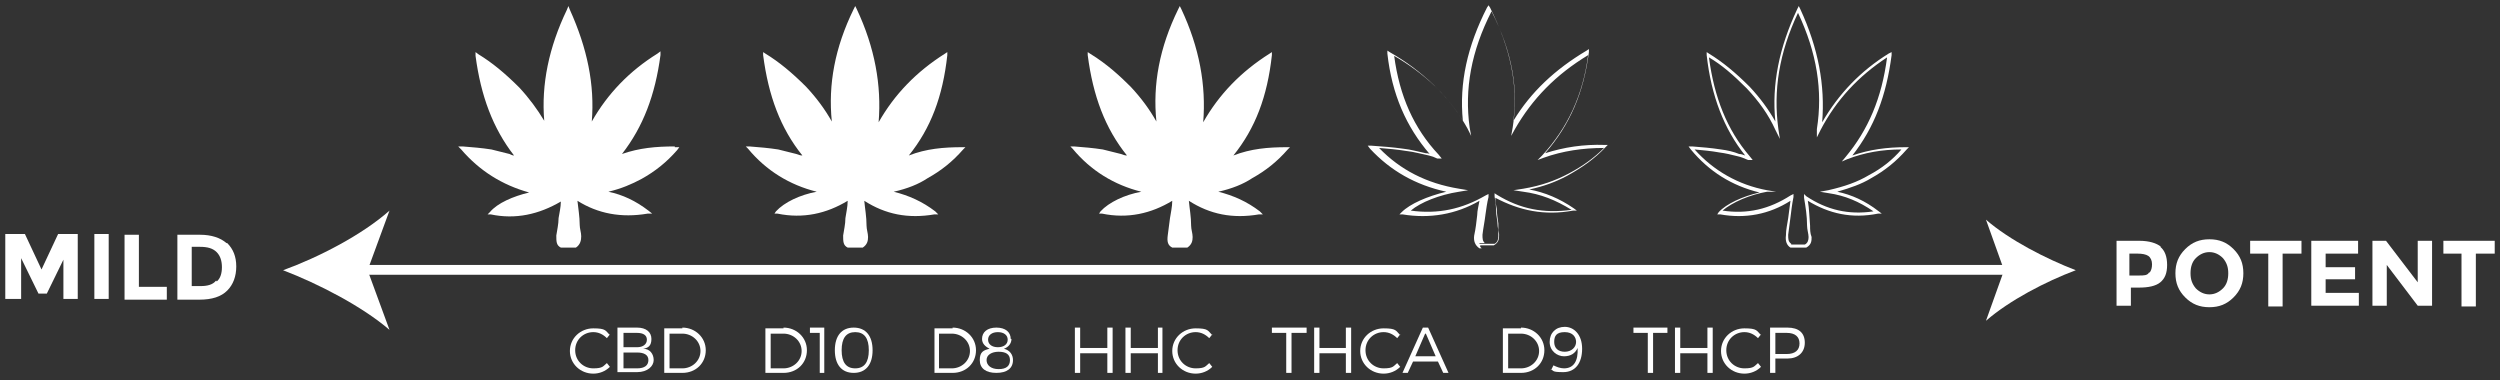 <?xml version="1.0" encoding="UTF-8"?>
<svg xmlns="http://www.w3.org/2000/svg" width="4.6in" height=".7in" version="1.1" viewBox="0 0 331.2 50.4">
  <rect x="0" y="0" width="331.2" height="50.4" fill="#333333" stroke="none"/>
  <defs>
    <style>
      .cls-1 {
        isolation: isolate;
      }

      .cls-2 {
        fill: #fff;
      }
    </style>
  </defs>
  <!-- Generator: Adobe Illustrator 28.7.1, SVG Export Plug-In . SVG Version: 1.2.0 Build 142)  -->
  <g>
    <g id="Layer_1">
      <g id="Layer_1-2" data-name="Layer_1">
        <g>
          <rect class="cls-2" x="44.5" y="35.1" width="221.3" height="1.3"/>
          <path class="cls-2" d="M37.5,35.8c4.7,1.8,10.5,4.8,14.1,7.9l-2.9-7.9,2.9-7.9c-3.6,3.2-9.4,6.2-14.1,7.9"/>
          <path class="cls-2" d="M275,35.8c-4,1.5-8.8,4-11.9,6.7l2.4-6.7-2.4-6.7c3.1,2.7,8,5.2,11.9,6.7"/>
          <path class="cls-2" d="M89.4,19.4c-2.5,0-4.7.2-7,1,2.8-3.6,4.4-7.8,5.1-13.1v-.5l-.4.3c-3.7,2.3-6.6,5.3-8.7,9,.4-4.9-.6-9.7-2.9-14.8l-.2-.5-.2.5c-2.4,5-3.4,9.9-3,14.7-.9-1.5-2-3-3.3-4.4-1.9-1.9-3.6-3.3-5.4-4.4l-.4-.3v.5c.7,5.3,2.3,9.6,5.1,13.2-.2,0-.4-.1-.6-.2l-2.4-.6c-1.3-.2-2.5-.3-3.8-.4h-.6l.4.4c2.4,2.8,5.4,4.7,9,5.7-2.1.5-4.2,1.4-5.2,2.6l-.3.3h.4c3.3.7,6.4,0,9.3-1.7,0,.8-.2,1.5-.3,2.2,0,.8-.2,1.6-.3,2.3,0,.8,0,1.3.6,1.6h2c.6-.4.7-1,.7-1.5s-.2-1-.2-1.5c0-1.1-.2-2.2-.3-3.2,2.7,1.7,5.8,2.3,9.3,1.7h.6l-.5-.4c-1.7-1.3-3.4-2.1-5.3-2.5,1.7-.4,3.1-1,4.4-1.7,1.8-1,3.3-2.2,4.7-3.8l.3-.4h-.6Z"/>
          <path class="cls-2" d="M127.5,19.5c-2.5,0-4.8.2-7.1,1.1,2.9-3.6,4.5-7.8,5.1-13.3v-.4l-.3.2c-3.8,2.4-6.7,5.4-8.8,9.1.4-4.9-.5-9.9-2.9-15l-.2-.4-.2.4c-2.5,5.1-3.4,10-2.9,14.9-.9-1.6-2-3.1-3.4-4.6-1.9-1.9-3.6-3.3-5.4-4.4l-.3-.2v.4c.7,5.4,2.3,9.7,5.2,13.3-.3,0-.5-.1-.8-.2l-2.4-.6c-1.3-.2-2.5-.3-3.8-.4h-.5l.3.3c2.4,2.9,5.5,4.8,9.1,5.7-2.2.4-4.3,1.4-5.4,2.6l-.2.3h.4c3.4.7,6.5,0,9.3-1.7,0,.8-.2,1.6-.3,2.3,0,.8-.2,1.6-.3,2.3,0,.8,0,1.3.6,1.6h2c.6-.4.7-.9.7-1.4s-.2-1-.2-1.5c0-1.2-.2-2.2-.3-3.3,2.8,1.8,5.8,2.4,9.3,1.8h.5l-.4-.4c-1.7-1.3-3.5-2.1-5.5-2.6,1.8-.4,3.3-1,4.5-1.8,1.8-1,3.3-2.2,4.7-3.8l.3-.3h-.4,0Z"/>
          <path class="cls-2" d="M170.5,19.5c-2.5,0-4.8.2-7.1,1.1,2.9-3.6,4.5-7.8,5.1-13.3v-.4l-.3.2c-3.8,2.4-6.7,5.4-8.8,9.1.4-4.9-.5-9.9-2.9-15l-.2-.4-.2.4c-2.5,5.1-3.4,10-2.9,14.9-.9-1.6-2-3.1-3.4-4.6-1.3-1.3-3.1-3-5.4-4.4l-.3-.2v.4c.7,5.4,2.3,9.7,5.2,13.3-.3,0-.5-.1-.8-.2-.8-.2-1.6-.4-2.4-.6-1.3-.2-2.5-.3-3.8-.4h-.5l.3.3c2.4,2.9,5.5,4.8,9.1,5.7-2.2.4-4.3,1.4-5.4,2.6l-.2.3h.4c3.4.7,6.5,0,9.3-1.7,0,.8-.2,1.6-.3,2.3-.1.8-.2,1.6-.3,2.3-.1.8,0,1.3.6,1.6h2c.6-.4.7-.9.7-1.4s-.2-1-.2-1.5c0-1.2-.2-2.2-.3-3.3,2.8,1.8,5.8,2.4,9.3,1.8h.5l-.4-.4c-1.7-1.3-3.5-2.1-5.5-2.6,1.8-.4,3.3-1,4.5-1.8,1.8-1,3.3-2.2,4.7-3.8l.3-.3h-.4Z"/>
          <path class="cls-2" d="M196.3,32.9h-.3c-.6-.4-.8-1-.7-1.7.2-.9.3-1.8.4-2.7,0-.6.2-1.3.3-1.9-3.1,1.8-6.6,2.4-10.2,1.8h-.4l.3-.3c1.1-1.1,3.4-2.1,5.9-2.7-4.1-.9-7.4-2.8-10.1-5.7l-.3-.4h.5c1.4.1,2.8.2,4.2.4,1,.1,2,.4,3,.6.2,0,.3,0,.5.1-3.1-3.6-5-7.9-5.6-13.3v-.4l.3.2c2.1,1.2,4,2.6,5.9,4.4,1.7,1.7,2.9,3.2,3.8,4.7-.5-5,.6-9.9,3.2-15l.2-.3.2.3c2.7,5.4,3.7,10.2,3.1,15,2.3-3.8,5.5-6.8,9.7-9.3l.3-.2v.4c-.7,5.4-2.5,9.6-5.8,13.4,2.5-.8,5.1-1.2,7.9-1.1h.4l-.3.3c-1.4,1.5-3.1,2.7-5.1,3.8-1.5.8-3.1,1.4-5,1.8,2.1.4,4,1.2,5.9,2.5l.4.3h-.5c-3.8.7-7.1,0-10.3-1.7,0,.5.1,1,.2,1.5,0,.6.1,1.2.2,1.9v.7c0,.3.1.5.1.8,0,.5,0,1-.7,1.4h-1.8v.2l.2.2ZM196,32.3h2c.4-.2.5-.6.5-1v-.7c0-.3-.1-.5-.1-.8,0-.6-.2-1.2-.2-1.9s-.1-1.2-.2-1.9v-.4l.3.2c3.1,1.9,6.2,2.5,9.9,2-2.1-1.3-4.1-2.1-6.4-2.4l-1.3-.2,1.3-.2c2.4-.4,4.3-1.1,6-2,1.9-1,3.4-2.1,4.7-3.4-2.8,0-5.5.4-8,1.3l-.8.3.6-.6c3.4-3.7,5.4-8,6.1-13.3-4.3,2.6-7.4,5.8-9.7,9.8l-.5.9.2-1.1c.8-5,0-9.9-2.8-15.4-2.7,5.3-3.6,10.3-2.9,15.4l.2,1.1-.5-1c-1-1.8-2.3-3.6-4.2-5.5-1.8-1.7-3.6-3-5.5-4.1.7,5.3,2.6,9.6,5.9,13.1l.4.5h-.6c-.4-.2-.7-.3-1.1-.4-1-.2-2-.5-3-.6-1.2-.2-2.4-.3-3.6-.4,2.8,2.9,6.3,4.7,10.6,5.4l1.2.2-1.2.2c-2.6.4-5.1,1.4-6.4,2.5,3.6.5,6.8-.2,9.9-2l.4-.2v.4c-.2.8-.3,1.6-.4,2.3-.1.9-.3,1.8-.4,2.7,0,.5,0,.8.3,1.1h-.7Z"/>
          <path class="cls-2" d="M239.2,32.8h-2c-.5-.3-.7-.9-.6-1.6,0-.8.2-1.6.3-2.3.1-.7.2-1.5.3-2.3-2.8,1.8-6,2.4-9.3,1.8h-.4l.2-.3c1-1.1,3.2-2.1,5.4-2.6-3.7-.9-6.7-2.8-9.1-5.7l-.3-.4h.5c1.3.1,2.5.2,3.8.4.8.1,1.7.3,2.4.6.3,0,.5.1.8.2-2.8-3.5-4.5-7.9-5.1-13.3v-.4l.3.2c1.8,1.1,3.5,2.5,5.4,4.4,1.4,1.5,2.5,3,3.4,4.6-.5-4.9.5-9.8,2.9-14.9l.2-.4.2.4c2.4,5.2,3.3,10.1,2.9,15,2.2-3.8,5.1-6.8,8.8-9.1l.4-.2v.4c-.7,5.4-2.3,9.6-5.2,13.3,2.3-.8,4.6-1.1,7.1-1.1h.4l-.3.3c-1.4,1.6-2.9,2.8-4.7,3.8-1.3.8-2.8,1.3-4.5,1.8,1.9.4,3.7,1.2,5.5,2.6l.4.3h-.5c-3.5.7-6.5,0-9.3-1.7.2,1.1.2,2.2.3,3.3,0,.5,0,1,.2,1.5,0,.5,0,1-.7,1.4h0ZM237.3,32.4h1.8c.4-.2.5-.6.5-1s-.2-1-.2-1.5c0-1.3-.2-2.5-.4-3.7v-.5l.3.3c2.7,1.8,5.6,2.5,8.9,2-1.9-1.3-3.8-2.1-5.9-2.4l-1.2-.2,1.1-.2c2.2-.5,3.9-1.1,5.4-2,1.7-.9,3.1-2,4.3-3.4-2.5,0-4.9.4-7.2,1.3l-.7.3.5-.6c3-3.6,4.8-7.8,5.5-13.2-3.8,2.5-6.7,5.6-8.8,9.6l-.5,1v-1.1c.8-5.1,0-10.1-2.5-15.4-2.5,5.3-3.3,10.3-2.6,15.4l.2,1.3-.6-1.2c-.9-2-2.2-3.8-3.8-5.5-1.8-1.8-3.3-3.1-5-4.1.7,5.3,2.4,9.6,5.4,13.1l.4.5h-.6c-.5-.2-.9-.4-1.4-.5-.8-.2-1.6-.4-2.4-.5-1.1-.2-2.2-.3-3.3-.4,2.5,2.8,5.8,4.7,9.6,5.4l1.2.2h-1.2c-2.3.4-4.6,1.4-5.9,2.5,3.3.5,6.2-.2,9-2l.4-.2v.4c-.2,1-.3,1.9-.4,2.7-.1.8-.2,1.5-.3,2.3,0,.6,0,.9.4,1.2h0Z"/>
          <g class="cls-1">
            <g class="cls-1">
              <path class="cls-2" d="M8.5,34.2l-2.3,4.7h-1.1l-2.3-4.7v5.4H.7v-8.6h2.6l2.2,4.7,2.2-4.7h2.6v8.6h-1.9v-5.4h.1Z"/>
              <path class="cls-2" d="M12.5,31h1.9v8.6h-1.9s0-8.6,0-8.6Z"/>
              <path class="cls-2" d="M16.5,39.7v-8.6h1.9v6.9h3.7v1.7h-5.6Z"/>
              <path class="cls-2" d="M30.1,32.2c.8.8,1.2,1.8,1.2,3.1s-.4,2.4-1.2,3.2c-.8.8-2,1.2-3.7,1.2h-2.9v-8.6h3c1.5,0,2.7.4,3.5,1.1h.1ZM28.7,37.3c.5-.4.7-1.1.7-1.9s-.2-1.5-.7-2-1.2-.7-2.2-.7h-1.1v5.2h1.2c.9,0,1.6-.2,2-.7h.1Z"/>
            </g>
          </g>
          <g class="cls-1">
            <g class="cls-1">
              <path class="cls-2" d="M286.2,32.7c.6.5.9,1.3.9,2.4s-.3,1.8-.9,2.3-1.6.7-2.8.7h-1.1v2.4h-1.9v-8.6h3c1.3,0,2.3.3,2.9.8h-.1ZM284.8,36.1c.2-.3.3-.6.3-1.1s-.2-.9-.5-1.1c-.3-.2-.8-.3-1.4-.3h-1.1v2.9h1.3c.6,0,1.1,0,1.3-.4h.1Z"/>
            </g>
            <g class="cls-1">
              <path class="cls-2" d="M295.9,39.4c-.9.9-1.9,1.3-3.2,1.3s-2.3-.4-3.2-1.3c-.9-.9-1.3-1.9-1.3-3.2s.4-2.3,1.3-3.2,1.9-1.3,3.2-1.3,2.3.4,3.2,1.3c.9.9,1.3,1.9,1.3,3.2s-.4,2.3-1.3,3.2ZM295.2,36.2c0-.8-.2-1.4-.7-2-.5-.5-1.1-.8-1.8-.8s-1.3.3-1.8.8-.7,1.2-.7,2,.2,1.4.7,2c.5.5,1.1.8,1.8.8s1.3-.3,1.8-.8.7-1.2.7-2Z"/>
            </g>
            <g class="cls-1">
              <path class="cls-2" d="M302.4,33.6v7h-1.9v-7h-2.4v-1.7h6.8v1.7h-2.5Z"/>
              <path class="cls-2" d="M312.4,31.9v1.7h-4.3v1.8h3.9v1.6h-3.9v1.8h4.4v1.7h-6.3v-8.6h6.2,0Z"/>
              <path class="cls-2" d="M320.3,31.9h1.9v8.6h-1.9l-4.1-5.4v5.4h-1.9v-8.6h1.8l4.2,5.5v-5.5Z"/>
              <path class="cls-2" d="M328,33.6v7h-1.9v-7h-2.4v-1.7h6.8v1.7h-2.5Z"/>
            </g>
          </g>
          <path class="cls-2" d="M80.8,44.3l-.4.5c-.5-.5-1.1-.8-1.8-.8-1.3,0-2.4,1-2.4,2.4s1.1,2.4,2.4,2.4,1.3-.3,1.8-.7l.4.5c-.6.6-1.4.9-2.2.9-1.7,0-3.1-1.3-3.1-3s1.4-3,3.1-3,1.6.3,2.2.9"/>
          <path class="cls-2" d="M84.4,43.4c1.2,0,1.9.6,1.9,1.5s-.4,1.2-1.1,1.3c.9,0,1.4.7,1.4,1.5s-.8,1.6-2.2,1.6h-2.6v-5.9h2.6ZM82.6,46h1.8c.8,0,1.3-.4,1.3-1s-.5-.9-1.3-.9h-1.8v1.9ZM82.6,48.8h1.8c1,0,1.5-.4,1.5-1.1s-.6-1-1.5-1h-1.8v2.1Z"/>
          <path class="cls-2" d="M90.4,43.4c1.7,0,3.1,1.3,3.1,3s-1.3,3-3.1,3h-2.4v-5.9h2.4ZM88.7,48.8h1.7c1.3,0,2.4-1,2.4-2.3s-1.1-2.3-2.4-2.3h-1.7v4.7h0Z"/>
          <path class="cls-2" d="M103.8,43.4c1.7,0,3.1,1.3,3.1,3s-1.3,3-3.1,3h-2.4v-5.9h2.4ZM102.1,48.8h1.7c1.3,0,2.4-1,2.4-2.3s-1.1-2.3-2.4-2.3h-1.7v4.7h0Z"/>
          <polygon class="cls-2" points="108.6 49.4 108.6 44.1 107.3 44.1 107.3 43.4 109.2 43.4 109.2 49.4 108.6 49.4"/>
          <path class="cls-2" d="M115.6,46.4c0,1.9-.9,3-2.5,3s-2.5-1.1-2.5-3,.9-3,2.5-3,2.5,1.1,2.5,3M111.5,46.4c0,1.6.6,2.4,1.8,2.4s1.8-.8,1.8-2.4-.6-2.4-1.8-2.4-1.8.8-1.8,2.4"/>
          <path class="cls-2" d="M126.2,43.4c1.7,0,3.1,1.3,3.1,3s-1.3,3-3.1,3h-2.4v-5.9h2.4ZM124.4,48.8h1.7c1.3,0,2.4-1,2.4-2.3s-1.1-2.3-2.4-2.3h-1.7v4.7h0Z"/>
          <path class="cls-2" d="M134,44.9c0,.6-.4,1.1-1,1.3.8.2,1.2.8,1.2,1.5,0,1.1-.8,1.7-2.2,1.7s-2.2-.6-2.2-1.7.5-1.3,1.3-1.5c-.6-.3-1-.7-1-1.3,0-.9.7-1.5,1.9-1.5s1.9.6,1.9,1.5M130.7,47.7c0,.7.6,1.2,1.6,1.2s1.5-.4,1.5-1.2-.6-1.1-1.5-1.1-1.6.4-1.6,1.1M130.9,45c0,.6.5,1,1.3,1s1.3-.4,1.3-1-.5-1-1.3-1-1.3.4-1.3,1"/>
          <polygon class="cls-2" points="146.7 49.4 146.7 46.8 143.1 46.8 143.1 49.4 142.4 49.4 142.4 43.4 143.1 43.4 143.1 46.1 146.7 46.1 146.7 43.4 147.4 43.4 147.4 49.4 146.7 49.4"/>
          <polygon class="cls-2" points="153.4 49.4 153.4 46.8 149.8 46.8 149.8 49.4 149.1 49.4 149.1 43.4 149.8 43.4 149.8 46.1 153.4 46.1 153.4 43.4 154 43.4 154 49.4 153.4 49.4"/>
          <path class="cls-2" d="M160.6,44.3l-.4.5c-.5-.5-1.1-.8-1.8-.8-1.3,0-2.4,1-2.4,2.4s1.1,2.4,2.4,2.4,1.3-.3,1.8-.7l.4.5c-.6.6-1.4.9-2.2.9-1.7,0-3.1-1.3-3.1-3s1.4-3,3.1-3,1.6.3,2.2.9"/>
          <path class="cls-2" d="M201.5,43.4c1.7,0,3.1,1.3,3.1,3s-1.3,3-3.1,3h-2.4v-5.9h2.4ZM199.8,48.8h1.7c1.3,0,2.4-1,2.4-2.3s-1.1-2.3-2.4-2.3h-1.7v4.7h0Z"/>
          <path class="cls-2" d="M205.5,49l.3-.6c.4.2.9.4,1.4.4,1.3,0,1.9-1,1.8-2.7-.3.7-.9,1.1-1.8,1.1s-1.9-.7-1.9-1.9.8-2,2-2,2.3,1,2.3,2.9-.9,3.1-2.5,3.1-1.2-.2-1.7-.4M208.8,45.3c0-.6-.4-1.3-1.5-1.3s-1.4.5-1.4,1.3.5,1.3,1.4,1.3,1.5-.6,1.5-1.3"/>
          <polygon class="cls-2" points="171.1 44.1 171.1 49.4 170.4 49.4 170.4 44.1 168.5 44.1 168.5 43.4 173.1 43.4 173.1 44.1 171.1 44.1"/>
          <polygon class="cls-2" points="178.3 49.4 178.3 46.8 174.8 46.8 174.8 49.4 174.1 49.4 174.1 43.4 174.8 43.4 174.8 46.1 178.3 46.1 178.3 43.4 179 43.4 179 49.4 178.3 49.4"/>
          <path class="cls-2" d="M185.5,44.3l-.4.5c-.5-.5-1.1-.8-1.8-.8-1.3,0-2.4,1-2.4,2.4s1.1,2.4,2.4,2.4,1.3-.3,1.8-.7l.4.5c-.6.6-1.4.9-2.2.9-1.7,0-3.1-1.3-3.1-3s1.4-3,3.1-3,1.6.3,2.2.9"/>
          <path class="cls-2" d="M187.2,47.9l-.7,1.5h-.7l2.7-6h.7l2.7,6h-.7l-.7-1.5h-3.3ZM188.8,44.2l-1.3,3h2.7l-1.3-3h0Z"/>
          <polygon class="cls-2" points="219 44.1 219 49.4 218.3 49.4 218.3 44.1 216.4 44.1 216.4 43.4 220.9 43.4 220.9 44.1 219 44.1"/>
          <polygon class="cls-2" points="226.2 49.4 226.2 46.8 222.6 46.8 222.6 49.4 221.9 49.4 221.9 43.4 222.6 43.4 222.6 46.1 226.2 46.1 226.2 43.4 226.9 43.4 226.9 49.4 226.2 49.4"/>
          <path class="cls-2" d="M233.3,44.3l-.4.5c-.5-.5-1.1-.8-1.8-.8-1.3,0-2.4,1-2.4,2.4s1.1,2.4,2.4,2.4,1.3-.3,1.8-.7l.4.5c-.6.6-1.4.9-2.2.9-1.7,0-3.1-1.3-3.1-3s1.4-3,3.1-3,1.6.3,2.2.9"/>
          <path class="cls-2" d="M236.8,43.4c1.5,0,2.3.7,2.3,2s-.9,2.1-2.3,2.1h-1.6v1.9h-.7v-6h2.3ZM235.2,46.9h1.5c1.1,0,1.7-.5,1.7-1.4s-.6-1.4-1.7-1.4h-1.5v2.8Z"/>
        </g>
      </g>
    </g>
  </g>
</svg>